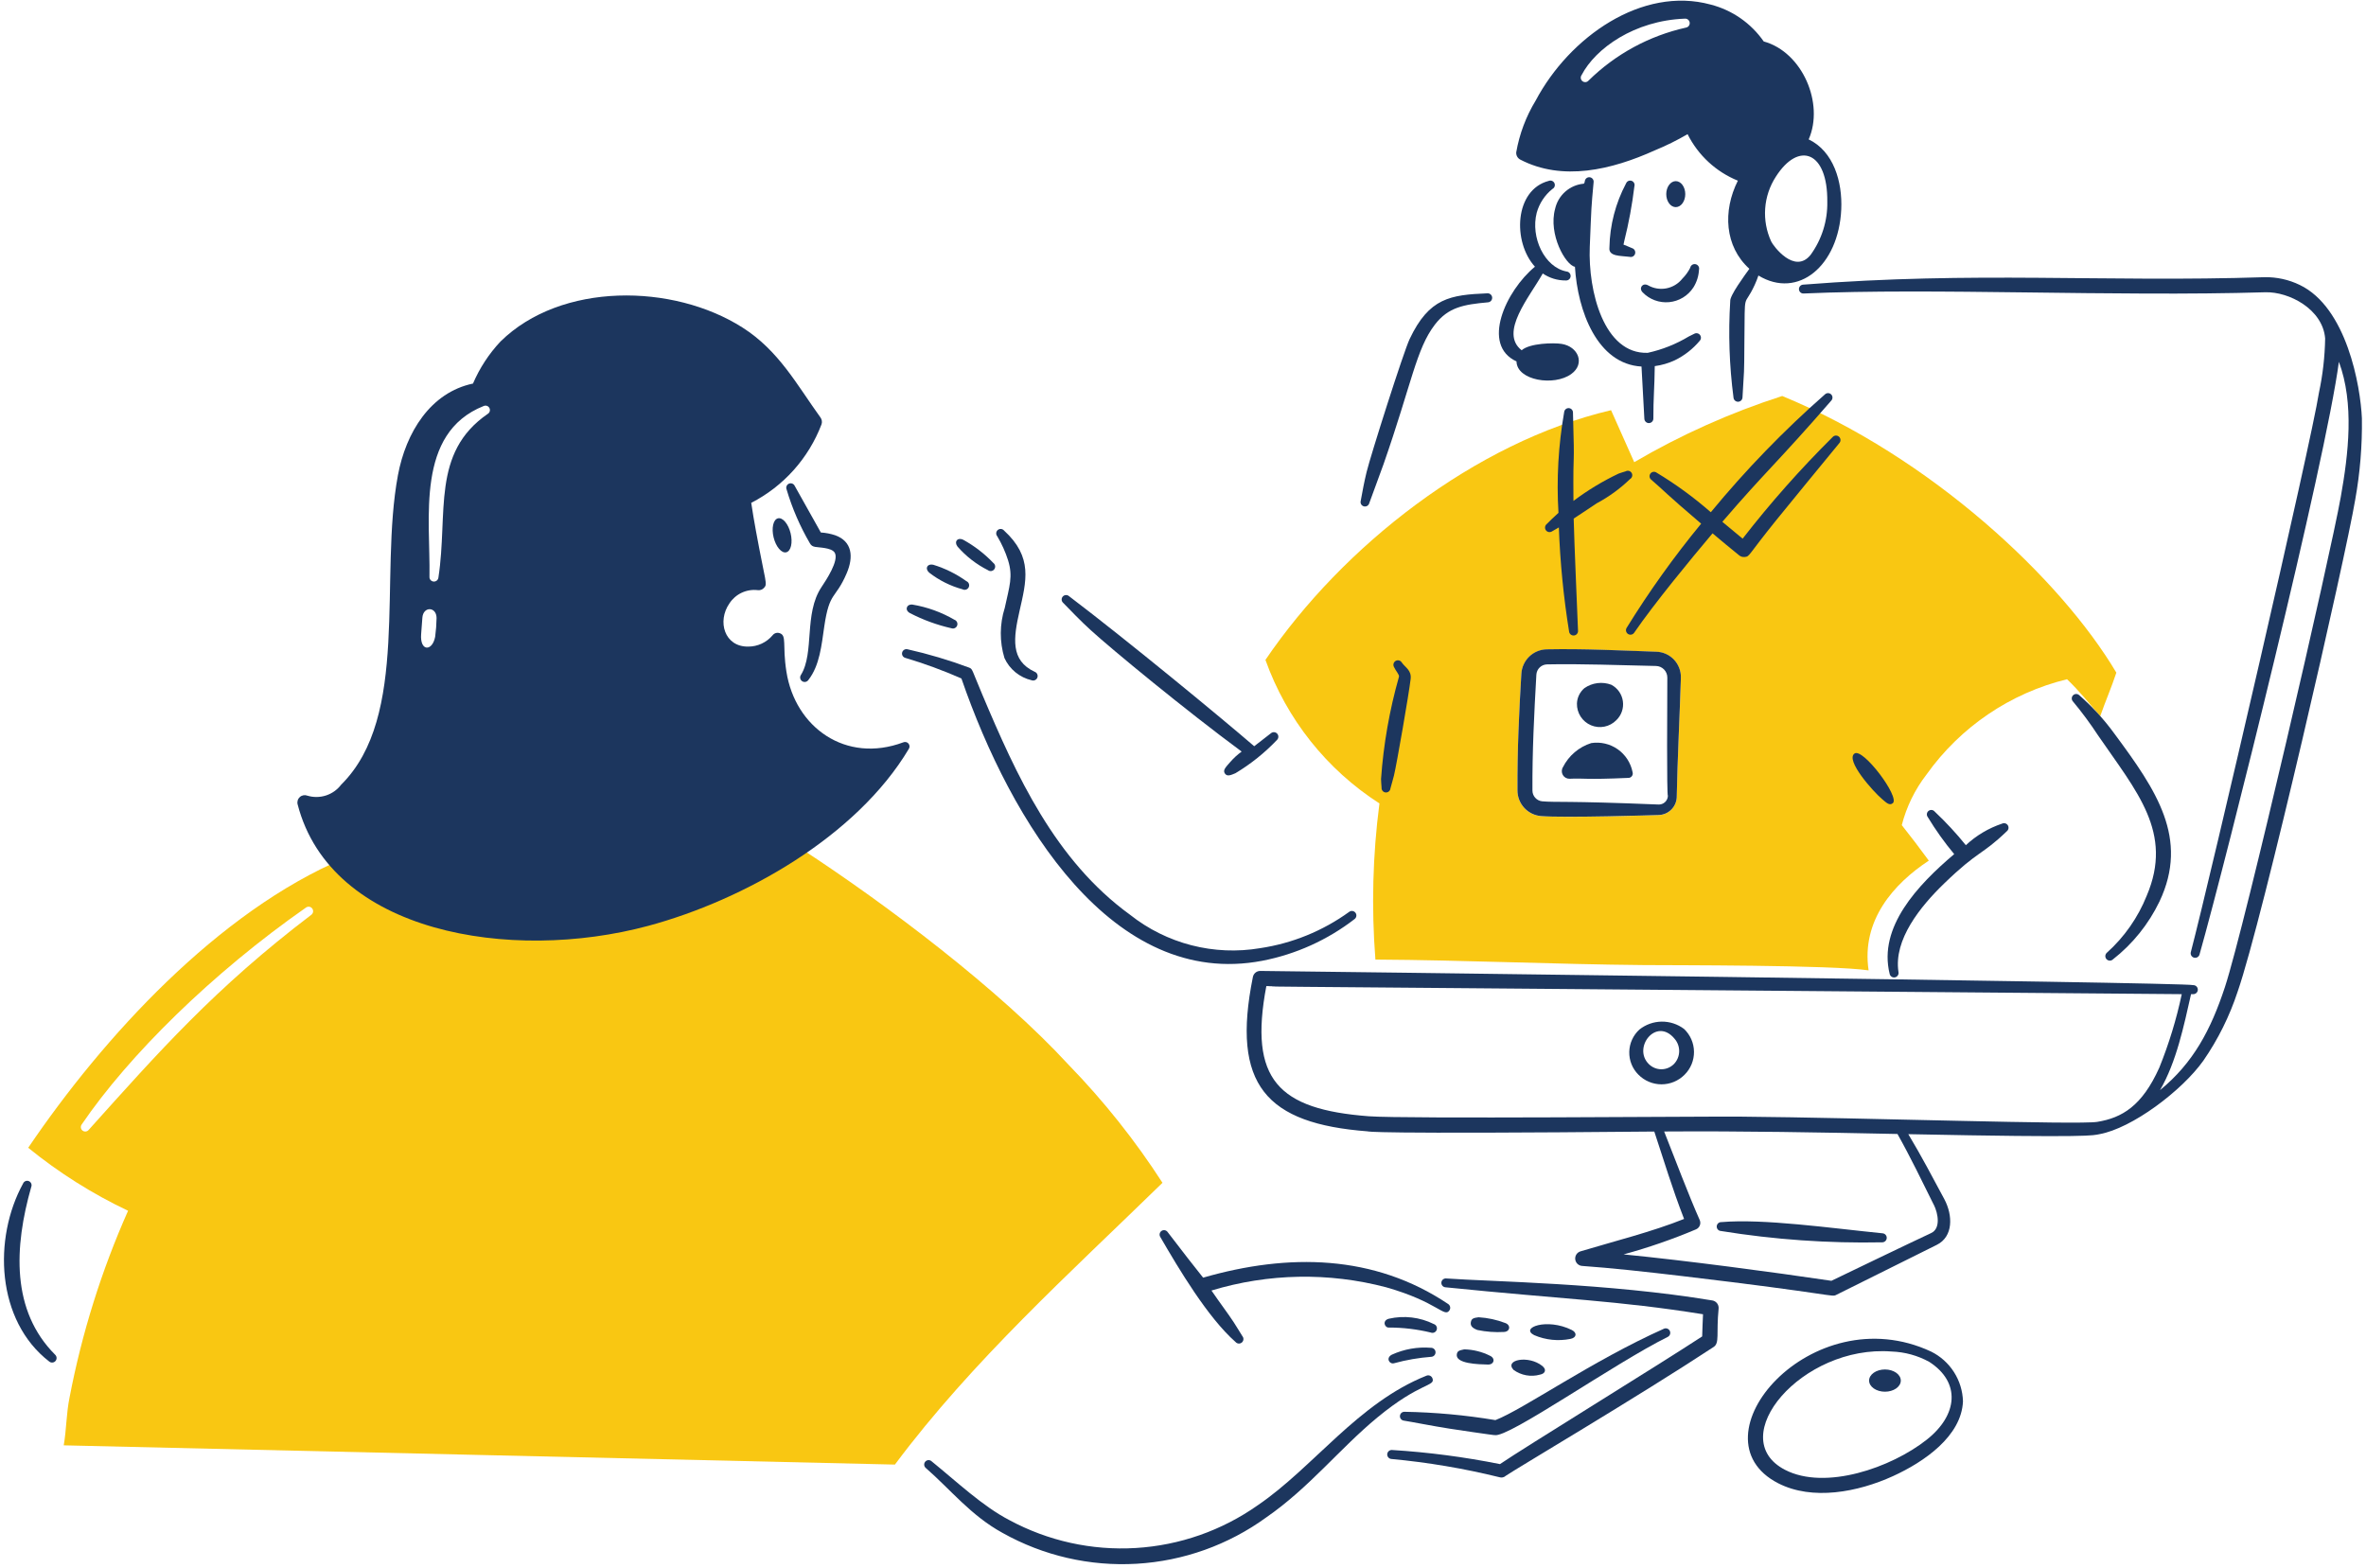 <svg width="448" height="297" viewBox="0 0 448 297" fill="none" xmlns="http://www.w3.org/2000/svg">
<path d="M337.458 74.99C327.69 78.131 318.295 82.334 309.439 87.523C307.976 84.24 306.513 80.958 305.052 77.677C279.289 83.741 254.221 103.443 239.609 124.963C243.607 136.167 251.198 145.726 261.196 152.145C259.918 161.949 259.662 171.86 260.432 181.717C277.385 181.816 294.329 182.609 311.282 182.758C316.663 182.805 346.962 182.72 353.817 183.761C352.407 174.287 358.606 167.321 365.219 162.98C363.557 160.703 361.858 158.466 360.1 156.257C360.993 152.774 362.588 149.511 364.786 146.669C371.209 137.653 380.651 131.25 391.391 128.628C393.654 130.787 395.64 133.251 397.675 135.624C398.636 132.862 399.811 130.163 400.73 127.382C390.124 109.519 365.55 86.553 337.458 74.99ZM318.275 128.34C318.057 135.424 317.617 144.225 317.495 150.713C317.511 151.184 317.432 151.653 317.265 152.092C317.097 152.532 316.843 152.934 316.518 153.274C316.193 153.614 315.804 153.886 315.373 154.073C314.941 154.26 314.477 154.359 314.008 154.363C313.267 154.384 296.321 154.924 291.767 154.559C290.556 154.453 289.429 153.896 288.608 152.997C287.787 152.099 287.332 150.925 287.333 149.707C287.286 142.23 287.624 135.055 288.066 127.613C288.136 126.377 288.67 125.213 289.56 124.354C290.451 123.495 291.632 123.006 292.867 122.983C300.197 122.846 306.429 123.19 313.632 123.437C314.894 123.475 316.091 124.012 316.961 124.931C317.831 125.849 318.303 127.075 318.275 128.34Z" fill="#F9C712"/>
<path d="M311.028 55.359C311.673 56.027 312.46 56.541 313.331 56.863C314.201 57.185 315.133 57.306 316.057 57.217C316.98 57.129 317.872 56.832 318.666 56.351C319.46 55.869 320.135 55.215 320.642 54.435C321.278 53.424 321.643 52.266 321.704 51.072C321.732 50.962 321.737 50.846 321.72 50.733C321.703 50.62 321.663 50.512 321.603 50.414C321.543 50.317 321.464 50.233 321.371 50.167C321.277 50.101 321.172 50.054 321.06 50.03C320.949 50.005 320.834 50.004 320.721 50.025C320.609 50.046 320.502 50.09 320.407 50.153C320.312 50.217 320.231 50.299 320.168 50.395C320.106 50.49 320.063 50.597 320.042 50.71C319.659 51.471 319.156 52.165 318.553 52.766C317.798 53.721 316.727 54.373 315.533 54.604C314.34 54.836 313.103 54.63 312.048 54.026C311.04 53.482 310.245 54.548 311.028 55.359Z" fill="#1C365E"/>
<path d="M307.409 46.325C307.95 46.549 308.495 46.746 309.016 46.987C309.235 47.049 309.419 47.196 309.529 47.395C309.639 47.593 309.666 47.828 309.604 48.046C309.542 48.265 309.395 48.45 309.197 48.56C308.999 48.671 308.765 48.698 308.546 48.635C306.89 48.414 304.535 48.609 304.742 46.888C304.821 42.644 305.9 38.48 307.891 34.733C307.969 34.531 308.123 34.367 308.32 34.275C308.517 34.184 308.741 34.173 308.946 34.245C309.151 34.316 309.32 34.465 309.418 34.658C309.515 34.852 309.534 35.077 309.47 35.285C309.048 38.78 308.407 42.246 307.55 45.661C307.505 45.877 307.456 46.101 307.409 46.325Z" fill="#1C365E"/>
<path d="M315.504 36.764C315.504 37.416 315.694 38.042 316.032 38.504C316.369 38.965 316.827 39.224 317.304 39.224C317.782 39.224 318.24 38.965 318.577 38.504C318.915 38.042 319.105 37.416 319.105 36.764C319.105 36.111 318.915 35.485 318.577 35.023C318.24 34.562 317.782 34.303 317.304 34.303C316.827 34.303 316.369 34.562 316.032 35.023C315.694 35.485 315.504 36.111 315.504 36.764Z" fill="#1C365E"/>
<path d="M305.108 129.676C304.269 129.359 303.366 129.252 302.476 129.363C301.586 129.475 300.737 129.802 300.002 130.316C299.575 130.678 299.23 131.126 298.987 131.63C298.744 132.134 298.609 132.684 298.592 133.244C298.575 134.117 298.82 134.975 299.296 135.707C299.771 136.439 300.455 137.011 301.259 137.348C302.062 137.686 302.949 137.775 303.803 137.602C304.657 137.43 305.44 137.004 306.05 136.38C306.526 135.922 306.887 135.358 307.102 134.733C307.318 134.108 307.382 133.441 307.29 132.787C307.198 132.132 306.952 131.509 306.573 130.968C306.194 130.427 305.692 129.984 305.108 129.676Z" fill="#1C365E"/>
<path d="M309.122 146.206C308.775 144.457 307.768 142.911 306.311 141.888C304.854 140.866 303.059 140.447 301.301 140.718C300.148 141.082 299.079 141.674 298.157 142.459C297.236 143.244 296.481 144.205 295.936 145.287C295.8 145.509 295.728 145.764 295.725 146.024C295.723 146.284 295.791 146.54 295.923 146.765C296.054 146.989 296.244 147.174 296.472 147.298C296.7 147.423 296.957 147.483 297.217 147.473C299.908 147.338 300.037 147.682 308.262 147.312C308.4 147.323 308.538 147.299 308.665 147.242C308.792 147.186 308.902 147.099 308.987 146.99C309.072 146.88 309.129 146.751 309.153 146.615C309.176 146.478 309.166 146.337 309.122 146.206Z" fill="#1C365E"/>
<path d="M259.267 95.29C259.821 93.698 261.215 90.072 261.967 87.914C267.323 72.576 268.157 66.076 271.696 61.47C274.217 58.189 277.124 57.664 281.773 57.25C281.993 57.228 282.197 57.121 282.34 56.951C282.483 56.782 282.555 56.563 282.54 56.341C282.525 56.12 282.425 55.913 282.26 55.764C282.095 55.615 281.879 55.537 281.658 55.545C274.608 55.842 270.613 56.404 266.918 64.192C265.732 66.703 259.488 86.379 258.764 89.391C258.324 91.207 257.977 93.027 257.648 94.864C257.591 95.079 257.622 95.308 257.734 95.5C257.846 95.692 258.03 95.832 258.244 95.888C258.459 95.945 258.688 95.914 258.879 95.802C259.071 95.689 259.21 95.505 259.267 95.29Z" fill="#1C365E"/>
<path d="M356.408 151.356C357.158 151.98 357.748 152.628 358.401 152.098C359.79 150.951 352.745 141.583 351.158 142.692C349.347 143.935 354.7 149.929 356.408 151.356Z" fill="#1C365E"/>
<path d="M379.086 155.974C376.536 156.827 374.198 158.219 372.231 160.055C370.414 157.804 368.446 155.679 366.34 153.697C366.201 153.523 365.999 153.412 365.778 153.388C365.557 153.363 365.336 153.428 365.163 153.567C364.989 153.706 364.878 153.909 364.854 154.13C364.83 154.352 364.894 154.573 365.033 154.747C366.519 157.202 368.188 159.541 370.025 161.744C363.095 167.617 355.61 175.561 357.805 184.427C357.852 184.649 357.985 184.843 358.175 184.966C358.365 185.089 358.596 185.132 358.818 185.084C359.039 185.037 359.232 184.903 359.355 184.713C359.478 184.522 359.521 184.291 359.473 184.069C358.533 177.932 363.633 171.649 368.098 167.332C374.701 160.938 375.148 162.071 379.998 157.406C380.161 157.274 380.269 157.086 380.302 156.879C380.336 156.672 380.292 156.459 380.179 156.283C380.067 156.106 379.893 155.976 379.691 155.92C379.49 155.863 379.275 155.882 379.086 155.974Z" fill="#1C365E"/>
<path d="M392.512 132.836C394.207 134.872 395.784 137.004 397.235 139.221C404.581 149.926 411.584 157.651 406.478 169.626C404.822 173.763 402.236 177.46 398.92 180.431C398.837 180.506 398.77 180.597 398.723 180.699C398.675 180.8 398.648 180.91 398.643 181.022C398.638 181.134 398.654 181.246 398.692 181.351C398.73 181.457 398.788 181.554 398.864 181.637C398.939 181.72 399.03 181.787 399.131 181.834C399.232 181.882 399.342 181.909 399.454 181.915C399.565 181.92 399.677 181.903 399.782 181.865C399.888 181.827 399.984 181.769 400.067 181.693C403.811 178.764 406.832 175.009 408.896 170.721C414.557 158.755 408.287 149.642 400.403 138.992C398.449 136.298 396.198 133.834 393.694 131.645C393.534 131.497 393.324 131.418 393.107 131.423C392.89 131.427 392.684 131.516 392.531 131.67C392.378 131.825 392.29 132.032 392.287 132.249C392.283 132.467 392.364 132.677 392.512 132.836Z" fill="#1C365E"/>
<path d="M263.276 149.307C263.492 148.476 263.746 147.689 263.948 146.853C264.472 144.691 266.789 131.31 267.104 128.581C267.296 126.932 266.114 126.435 265.431 125.467C265.375 125.37 265.3 125.285 265.212 125.217C265.123 125.148 265.022 125.098 264.914 125.069C264.806 125.04 264.693 125.033 264.582 125.047C264.471 125.062 264.364 125.098 264.267 125.154C264.17 125.21 264.085 125.285 264.017 125.374C263.949 125.462 263.899 125.564 263.87 125.672C263.841 125.78 263.834 125.893 263.848 126.004C263.863 126.116 263.899 126.223 263.955 126.32C264.279 127.04 265.003 127.787 264.895 128.15C263.099 134.472 261.961 140.964 261.499 147.522C261.515 148.073 261.558 148.598 261.6 149.147C261.579 149.37 261.647 149.592 261.789 149.764C261.931 149.937 262.136 150.045 262.358 150.067C262.58 150.088 262.802 150.02 262.974 149.877C263.146 149.735 263.254 149.53 263.276 149.307Z" fill="#1C365E"/>
<path d="M347.015 82.759C340.924 88.8 335.23 95.23 329.966 102.007C328.676 100.956 327.4 99.887 326.124 98.818C334.422 89.162 336.563 87.596 346.783 75.824C346.917 75.662 346.986 75.455 346.975 75.245C346.965 75.035 346.877 74.836 346.727 74.688C346.578 74.54 346.378 74.454 346.169 74.446C345.959 74.438 345.754 74.51 345.594 74.646C337.789 81.504 330.547 88.981 323.938 97.002C320.745 94.204 317.31 91.696 313.674 89.506C313.494 89.375 313.27 89.32 313.051 89.354C312.832 89.388 312.634 89.508 312.503 89.688C312.372 89.867 312.317 90.092 312.351 90.312C312.385 90.531 312.505 90.729 312.684 90.86C315.14 92.966 315.253 93.329 322.112 99.169C316.961 105.429 312.239 112.032 307.98 118.932C307.878 119.119 307.85 119.338 307.901 119.544C307.952 119.751 308.078 119.931 308.255 120.049C308.432 120.167 308.646 120.215 308.856 120.182C309.066 120.15 309.256 120.04 309.39 119.874C313.281 114.206 320.247 105.765 324.27 100.999C325.941 102.412 327.623 103.803 329.315 105.172C329.465 105.292 329.637 105.382 329.821 105.434C330.006 105.486 330.199 105.5 330.389 105.476C331.355 105.351 330.819 105.341 336.299 98.543C336.49 98.307 347.528 84.77 348.273 83.915C348.426 83.748 348.506 83.527 348.496 83.301C348.487 83.074 348.388 82.861 348.221 82.707C348.054 82.554 347.834 82.473 347.607 82.483C347.381 82.493 347.168 82.592 347.015 82.759Z" fill="#1C365E"/>
<path d="M307.811 89.259C307.362 89.398 306.941 89.518 306.49 89.681C303.471 91.115 300.603 92.851 297.931 94.862C297.837 83.188 298.199 90.495 297.842 78.16C297.852 77.942 297.776 77.728 297.631 77.565C297.485 77.402 297.282 77.302 297.065 77.287C296.847 77.271 296.632 77.341 296.466 77.483C296.299 77.624 296.194 77.825 296.173 78.042C295.071 84.337 294.709 90.739 295.095 97.118C294.047 98.06 293.551 98.566 292.855 99.258C292.687 99.4 292.581 99.602 292.557 99.82C292.534 100.039 292.595 100.258 292.729 100.433C292.863 100.607 293.059 100.723 293.276 100.757C293.492 100.79 293.714 100.739 293.894 100.613C294.317 100.363 294.742 100.12 295.168 99.88C295.407 106.482 296.053 113.063 297.104 119.585C297.128 119.809 297.241 120.015 297.417 120.157C297.592 120.299 297.817 120.365 298.042 120.34C298.266 120.316 298.472 120.203 298.613 120.027C298.755 119.851 298.82 119.626 298.796 119.401C298.796 119.165 298.044 101.88 297.976 98.206C299.499 97.226 300.831 96.305 302.319 95.323C304.631 94.092 306.76 92.543 308.645 90.722C308.838 90.611 308.98 90.427 309.039 90.212C309.097 89.996 309.068 89.766 308.957 89.572C308.847 89.378 308.664 89.236 308.449 89.178C308.234 89.119 308.004 89.148 307.811 89.259Z" fill="#1C365E"/>
<path d="M188.823 101.545C189.683 102.98 190.373 104.511 190.879 106.107C191.831 109.18 191.152 110.951 190.252 115.112C189.269 118.204 189.249 121.522 190.195 124.624C190.676 125.669 191.388 126.59 192.278 127.317C193.168 128.044 194.212 128.558 195.33 128.819C195.542 128.897 195.776 128.888 195.981 128.793C196.186 128.698 196.346 128.526 196.424 128.313C196.502 128.101 196.493 127.866 196.398 127.661C196.304 127.455 196.132 127.295 195.92 127.217C191.272 125.072 191.901 120.786 193.041 115.734C194.327 110.026 195.626 105.527 190.118 100.471C190.047 100.386 189.961 100.316 189.863 100.264C189.766 100.212 189.659 100.18 189.549 100.17C189.439 100.159 189.328 100.171 189.223 100.203C189.118 100.236 189.019 100.289 188.934 100.359C188.849 100.43 188.779 100.517 188.727 100.614C188.676 100.712 188.644 100.819 188.634 100.929C188.623 101.039 188.635 101.15 188.667 101.256C188.7 101.362 188.752 101.46 188.823 101.545Z" fill="#1C365E"/>
<path d="M182.045 128.486C178.577 126.959 175.016 125.652 171.383 124.572C171.177 124.508 171.003 124.365 170.899 124.175C170.794 123.985 170.767 123.762 170.824 123.552C170.88 123.342 171.015 123.163 171.2 123.05C171.385 122.938 171.607 122.902 171.818 122.95C175.788 123.843 179.692 125.005 183.505 126.428C184.186 126.697 183.975 126.751 186.031 131.609C192.418 146.742 199.736 162.902 213.97 173.227C217.404 175.949 221.37 177.919 225.612 179.009C229.853 180.1 234.276 180.286 238.593 179.557C244.679 178.651 250.459 176.297 255.45 172.692C255.627 172.552 255.853 172.488 256.077 172.515C256.302 172.541 256.506 172.656 256.646 172.834C256.786 173.011 256.85 173.237 256.823 173.462C256.797 173.687 256.682 173.892 256.505 174.032C251.37 178.004 245.377 180.714 239.007 181.943C210.711 187.357 191.448 155.746 182.045 128.486Z" fill="#1C365E"/>
<path d="M240.704 138.815L237.482 141.314C231.372 136.048 213.688 121.452 202.392 112.875C202.224 112.738 202.009 112.671 201.793 112.689C201.577 112.707 201.376 112.808 201.233 112.971C201.089 113.133 201.014 113.346 201.024 113.563C201.033 113.78 201.126 113.985 201.283 114.135C202.434 115.312 204.678 117.667 206.547 119.351C210.542 122.992 224.486 134.487 235.106 142.324C234.331 142.886 233.622 143.533 232.991 144.253C232.051 145.327 231.501 145.85 231.936 146.488C232.371 147.126 233.111 146.759 233.922 146.429C236.824 144.691 239.477 142.565 241.808 140.111C241.959 139.958 242.047 139.755 242.054 139.541C242.062 139.326 241.989 139.117 241.85 138.954C241.711 138.791 241.516 138.686 241.304 138.661C241.092 138.635 240.878 138.69 240.704 138.815Z" fill="#1C365E"/>
<path d="M172.286 116.097C174.775 117.387 177.417 118.353 180.15 118.972C180.255 119.01 180.367 119.026 180.478 119.02C180.59 119.015 180.7 118.987 180.801 118.939C180.902 118.891 180.992 118.823 181.067 118.74C181.142 118.657 181.2 118.56 181.238 118.454C181.275 118.348 181.291 118.236 181.286 118.124C181.28 118.012 181.252 117.903 181.204 117.801C181.156 117.7 181.089 117.609 181.006 117.534C180.923 117.459 180.826 117.401 180.721 117.364C178.26 115.932 175.561 114.958 172.754 114.488C171.61 114.399 171.271 115.553 172.286 116.097Z" fill="#1C365E"/>
<path d="M175.943 108.443C177.818 109.901 179.964 110.973 182.255 111.596C182.357 111.651 182.469 111.684 182.584 111.693C182.699 111.703 182.815 111.689 182.924 111.653C183.034 111.616 183.135 111.558 183.222 111.481C183.308 111.404 183.378 111.311 183.427 111.206C183.476 111.101 183.504 110.987 183.508 110.872C183.512 110.756 183.493 110.641 183.451 110.533C183.409 110.425 183.346 110.326 183.265 110.244C183.184 110.161 183.088 110.095 182.981 110.051C181.069 108.683 178.948 107.634 176.702 106.945C175.569 106.698 175.066 107.668 175.943 108.443Z" fill="#1C365E"/>
<path d="M181.305 103.505C182.921 105.357 184.881 106.877 187.077 107.979C187.167 108.046 187.269 108.094 187.378 108.121C187.486 108.147 187.599 108.153 187.709 108.136C187.82 108.119 187.926 108.081 188.022 108.023C188.117 107.965 188.201 107.889 188.267 107.799C188.334 107.709 188.382 107.606 188.408 107.498C188.435 107.389 188.441 107.276 188.424 107.165C188.407 107.054 188.369 106.948 188.311 106.852C188.253 106.756 188.177 106.673 188.087 106.606C186.412 104.85 184.476 103.363 182.349 102.197C181.289 101.71 180.605 102.577 181.305 103.505Z" fill="#1C365E"/>
<path d="M320.78 63.22C320.444 63.399 320.113 63.542 319.777 63.714C317.369 65.168 314.74 66.216 311.994 66.816C303.693 67.091 300.681 55.135 301.024 46.732C301.348 38.786 301.287 39.568 301.75 34.486C301.772 34.275 301.713 34.063 301.585 33.893C301.457 33.724 301.269 33.609 301.06 33.573C300.851 33.537 300.636 33.582 300.459 33.698C300.282 33.815 300.155 33.995 300.105 34.201C300.02 34.538 300.053 34.672 299.87 34.788C298.586 34.904 297.372 35.424 296.401 36.274C295.43 37.124 294.753 38.26 294.465 39.519C293.118 44.389 296.474 50.232 298.213 50.519C298.721 58.877 302.427 68.947 310.819 69.411L311.357 79.286C311.362 79.512 311.457 79.728 311.621 79.884C311.784 80.041 312.003 80.126 312.23 80.121C312.456 80.115 312.671 80.02 312.827 79.856C312.983 79.692 313.068 79.472 313.063 79.246C313.049 75.433 313.286 73.377 313.328 69.333C314.647 69.158 315.932 68.783 317.138 68.219C318.944 67.337 320.546 66.084 321.838 64.541C321.979 64.391 322.062 64.195 322.07 63.988C322.079 63.782 322.012 63.58 321.883 63.419C321.754 63.258 321.572 63.149 321.369 63.112C321.166 63.075 320.957 63.114 320.78 63.22Z" fill="#1C365E"/>
<path d="M295.675 65.12C294.192 64.885 289.638 64.972 288.125 66.331C283.833 62.977 289.61 56.251 292.12 51.788C293.404 52.664 294.925 53.126 296.479 53.112C296.704 53.13 296.927 53.058 297.099 52.911C297.27 52.765 297.377 52.556 297.395 52.33C297.413 52.105 297.341 51.881 297.195 51.709C297.049 51.537 296.84 51.43 296.615 51.412C292.432 50.613 289.779 44.945 290.975 40.289C291.47 38.515 292.507 36.941 293.941 35.789C294.135 35.692 294.285 35.524 294.358 35.319C294.432 35.115 294.423 34.889 294.334 34.691C294.245 34.493 294.083 34.336 293.882 34.255C293.681 34.174 293.456 34.174 293.255 34.255C286.757 35.946 286.36 45.795 290.641 50.505C285.093 55.088 280.402 65.365 287.147 68.439C287.215 72.07 294.289 73.189 297.522 70.824C300.194 68.891 298.852 65.615 295.675 65.12Z" fill="#1C365E"/>
<path d="M310.424 194.961C309.834 195.499 309.359 196.152 309.028 196.88C308.697 197.607 308.518 198.395 308.5 199.194C308.482 199.994 308.626 200.788 308.923 201.53C309.221 202.272 309.666 202.946 310.231 203.51C310.802 204.089 311.482 204.548 312.232 204.862C312.981 205.177 313.785 205.339 314.597 205.34C315.409 205.342 316.214 205.182 316.964 204.87C317.714 204.558 318.396 204.101 318.969 203.524C319.543 202.955 319.997 202.276 320.305 201.528C320.612 200.779 320.765 199.976 320.756 199.167C320.747 198.357 320.576 197.558 320.252 196.817C319.929 196.075 319.459 195.407 318.872 194.851C317.649 193.933 316.157 193.447 314.629 193.467C313.102 193.487 311.623 194.012 310.424 194.961ZM317.049 196.68C317.646 197.347 317.968 198.216 317.95 199.111C317.932 200.006 317.575 200.862 316.952 201.503C316.324 202.13 315.475 202.484 314.588 202.487C313.702 202.49 312.85 202.142 312.217 201.52C309.054 198.435 313.589 192.524 317.06 196.687L317.049 196.68Z" fill="#1C365E"/>
<path d="M325.863 233.117C335.962 234.751 346.186 235.468 356.413 235.26C356.633 235.256 356.843 235.168 356.999 235.013C357.155 234.858 357.245 234.649 357.252 234.429C357.258 234.209 357.179 233.995 357.031 233.832C356.884 233.669 356.679 233.569 356.46 233.553C346.487 232.554 333.926 230.75 325.939 231.433C325.716 231.423 325.498 231.502 325.334 231.653C325.169 231.804 325.071 232.014 325.061 232.238C325.051 232.461 325.13 232.679 325.28 232.844C325.431 233.009 325.641 233.107 325.863 233.117Z" fill="#1C365E"/>
<path d="M155.425 100.839C156.351 100.895 157.265 101.072 158.146 101.364C161.358 102.525 161.671 105.421 160.308 108.589C158.16 113.593 157.067 111.886 156.078 118.617C155.561 122.126 155.227 126.014 153.058 128.781C152.929 128.966 152.731 129.093 152.509 129.132C152.287 129.172 152.058 129.121 151.873 128.992C151.688 128.862 151.561 128.664 151.522 128.441C151.482 128.218 151.533 127.989 151.662 127.803C154.247 123.593 152.189 116.217 155.54 111.194C156.463 109.811 158.863 106.177 158.075 104.701C157.77 104.129 156.853 103.907 156.21 103.794C154.565 103.509 153.838 103.775 153.343 102.866C151.472 99.66 149.994 96.241 148.939 92.681C148.857 92.478 148.856 92.252 148.938 92.049C149.02 91.846 149.178 91.683 149.377 91.595C149.577 91.507 149.803 91.5 150.008 91.576C150.212 91.652 150.379 91.805 150.473 92.003C150.645 92.314 155.227 100.478 155.425 100.839Z" fill="#1C365E"/>
<path d="M146.482 101.767C146.69 102.62 147.059 103.396 147.508 103.926C147.957 104.455 148.449 104.693 148.876 104.589C149.303 104.484 149.629 104.045 149.784 103.368C149.939 102.691 149.908 101.831 149.7 100.978C149.492 100.125 149.123 99.349 148.674 98.819C148.225 98.29 147.733 98.052 147.306 98.156C146.879 98.261 146.553 98.7 146.398 99.377C146.243 100.054 146.274 100.914 146.482 101.767Z" fill="#1C365E"/>
<path d="M447.224 79.217C446.956 73.094 444.346 58.203 435.432 53.948C433.374 52.955 431.114 52.457 428.831 52.492C398.133 53.489 374.189 51.329 341.38 53.906C341.165 53.928 340.967 54.033 340.827 54.199C340.687 54.364 340.617 54.577 340.63 54.794C340.644 55.01 340.74 55.213 340.899 55.36C341.058 55.507 341.267 55.587 341.484 55.582C366.201 54.485 400.081 56.211 428.915 55.347C433.444 55.208 439.829 58.571 440.264 64.096C440.207 67.551 439.813 70.992 439.089 74.371C437.634 83.791 418.58 165.981 414.825 180.33C414.774 180.545 414.808 180.773 414.921 180.963C415.034 181.154 415.217 181.293 415.43 181.352C415.644 181.41 415.872 181.383 416.066 181.276C416.259 181.169 416.404 180.991 416.47 180.779C421.64 162.493 440.388 87.368 442.867 68.511C445.805 76.405 444.679 85.938 443.218 94.134C441.262 105.169 425.054 175.471 421.283 186.935C418.615 195.039 415.281 201.301 408.997 206.44C412.111 201.096 413.518 194.241 414.872 188.266H415.302C415.528 188.266 415.745 188.176 415.905 188.016C416.065 187.855 416.155 187.638 416.155 187.411C416.155 187.184 416.065 186.967 415.905 186.807C415.745 186.646 415.528 186.556 415.302 186.556C414.174 186.003 238.88 183.869 238.645 183.867C238.314 183.861 237.991 183.971 237.734 184.18C237.476 184.388 237.299 184.681 237.235 185.007C233.097 205.495 239.771 212.775 258.954 214.244C259.189 214.261 258.484 214.79 313.239 214.282C315.166 220.077 316.541 224.795 318.879 230.833C312.863 233.249 305.719 235.034 299.313 236.956C298.986 237.042 298.7 237.243 298.508 237.523C298.317 237.802 298.232 238.141 298.269 238.479C298.307 238.816 298.464 239.128 298.712 239.359C298.96 239.589 299.283 239.723 299.621 239.735C304.812 240.097 311.658 240.837 318.517 241.652C347.406 245.081 346.792 245.684 347.683 245.217C347.918 245.09 366.469 235.863 366.718 235.745C369.855 234.2 369.806 230.18 368.152 227.077C365.898 222.887 363.842 218.947 361.336 214.779C396.655 215.497 396.26 214.995 397.527 214.779C403.669 213.677 413.116 206.595 417.201 200.863C419.982 196.837 422.17 192.43 423.698 187.779C428.398 174.31 444.127 105.57 445.958 94.628C446.873 89.544 447.298 84.383 447.224 79.217ZM366.149 228.108C367.04 229.884 367.461 232.684 365.656 233.508C362.645 234.898 347.013 242.424 346.776 242.547C335.571 240.886 319.227 238.706 307.428 237.547C312.098 236.273 316.679 234.689 321.14 232.804C321.465 232.665 321.721 232.403 321.854 232.075C321.986 231.747 321.983 231.38 321.845 231.054C319.767 226.379 317.117 219.364 315.105 214.272C329.795 214.169 344.837 214.444 359.285 214.743C361.658 218.956 364.093 223.982 366.138 228.108H366.149ZM397.139 212.447C393.456 213.043 353.57 211.668 329.409 211.456C322.693 211.397 265.861 211.901 259.166 211.387C242.025 210.078 236.429 204.454 239.78 186.735C251.486 186.931 190.766 186.424 413.114 188.266C412.108 193.018 410.686 197.672 408.865 202.175C405.606 209.447 401.796 211.689 397.127 212.447H397.139Z" fill="#1C365E"/>
<path d="M26.955 224.255C30.334 220.016 35.126 209.266 36.59 206.508C36.685 206.321 36.709 206.106 36.656 205.903C36.603 205.7 36.478 205.524 36.304 205.408C36.13 205.292 35.919 205.244 35.712 205.273C35.505 205.302 35.316 205.406 35.18 205.566C30.975 210.947 27.7 216.997 25.494 223.464C25.418 223.655 25.416 223.866 25.486 224.059C25.556 224.252 25.694 224.412 25.874 224.51C26.054 224.607 26.264 224.635 26.463 224.588C26.662 224.541 26.837 224.423 26.955 224.255Z" fill="#1C365E"/>
<path d="M175.254 277.954C179.987 282.071 183.82 286.995 189.824 290.283C197.56 294.621 206.374 296.65 215.224 296.131C224.074 295.611 232.591 292.565 239.769 287.351C247.94 281.699 253.655 274.327 260.815 268.416C268.984 261.667 271.874 262.592 271.221 260.982C271.135 260.772 270.97 260.605 270.762 260.517C270.554 260.429 270.319 260.427 270.11 260.511C257.109 265.692 248.703 277.862 238.185 285.033C231.374 289.84 223.363 292.65 215.048 293.149C206.733 293.648 198.444 291.817 191.11 287.859C186.031 285.219 181.207 280.625 176.323 276.664C176.151 276.539 175.938 276.485 175.727 276.512C175.516 276.539 175.324 276.645 175.188 276.809C175.052 276.973 174.984 277.182 174.996 277.395C175.008 277.607 175.1 277.807 175.254 277.954Z" fill="#1C365E"/>
<path d="M263.041 251.399C265.69 251.402 268.329 251.719 270.904 252.341C271.01 252.385 271.124 252.407 271.238 252.406C271.353 252.405 271.466 252.381 271.571 252.335C271.676 252.289 271.771 252.222 271.849 252.139C271.928 252.055 271.989 251.957 272.029 251.849C272.069 251.742 272.087 251.627 272.082 251.512C272.077 251.398 272.049 251.285 271.999 251.182C271.949 251.078 271.88 250.985 271.794 250.91C271.708 250.834 271.607 250.776 271.499 250.74C268.855 249.427 265.839 249.071 262.963 249.732C261.657 250.085 262.171 251.505 263.041 251.399Z" fill="#1C365E"/>
<path d="M263.936 258.167C266.264 257.528 268.647 257.117 271.054 256.938C271.273 256.915 271.474 256.809 271.617 256.641C271.759 256.472 271.831 256.256 271.817 256.036C271.804 255.816 271.706 255.609 271.545 255.46C271.383 255.31 271.171 255.229 270.951 255.233C268.416 255.03 265.872 255.477 263.558 256.531C262.35 257.148 263.064 258.377 263.936 258.167Z" fill="#1C365E"/>
<path d="M274.215 246.946C260.207 237.545 243.994 237.29 227.81 241.951C226.665 240.538 223.455 236.424 221.086 233.308C220.96 233.13 220.77 233.009 220.556 232.969C220.342 232.93 220.121 232.976 219.94 233.097C219.759 233.218 219.632 233.404 219.587 233.618C219.541 233.831 219.58 234.053 219.695 234.238C223.22 240.319 228.693 249.501 233.945 254.131C234.092 254.303 234.3 254.411 234.525 254.429C234.75 254.447 234.973 254.375 235.145 254.229C235.317 254.082 235.424 253.873 235.442 253.648C235.461 253.422 235.389 253.199 235.243 253.026C234.69 252.165 234.185 251.274 233.598 250.384C232.585 248.83 231.001 246.746 229.389 244.388C240.154 241.121 251.613 240.911 262.491 243.781C272.293 246.578 273.489 249.621 274.462 248.126C274.583 247.936 274.625 247.706 274.578 247.485C274.532 247.265 274.402 247.071 274.215 246.946Z" fill="#1C365E"/>
<path d="M4.367 224.128C-1.327 234.504 -0.744 250.08 9.335 257.847C9.507 257.982 9.724 258.046 9.941 258.026C10.159 258.006 10.36 257.902 10.504 257.737C10.648 257.572 10.723 257.358 10.714 257.14C10.705 256.921 10.613 256.714 10.456 256.561C2.092 248.206 2.663 236.193 5.916 224.769C6 224.563 6 224.332 5.915 224.126C5.829 223.921 5.666 223.757 5.461 223.672C5.255 223.587 5.025 223.588 4.82 223.673C4.614 223.759 4.452 223.922 4.367 224.128Z" fill="#1C365E"/>
<path d="M371.688 265.378C371.406 271.951 364.385 276.826 358.413 279.546C351.767 282.572 343.169 284.209 336.694 280.884C319.96 272.288 342.983 245.351 365.663 255.956C367.426 256.83 368.919 258.169 369.981 259.829C371.042 261.489 371.633 263.407 371.688 265.378ZM358.166 255.939C341.167 254.625 326.329 272.319 337.996 278.345C345.639 282.294 358.122 277.938 364.833 272.629C370.739 267.959 371.296 261.763 365.303 257.899C363.11 256.695 360.666 256.023 358.166 255.939Z" fill="#1C365E"/>
<path d="M353.913 261.443C353.913 262.002 354.229 262.537 354.792 262.932C355.355 263.327 356.118 263.549 356.914 263.549C357.71 263.549 358.473 263.327 359.036 262.932C359.599 262.537 359.915 262.002 359.915 261.443C359.915 260.885 359.599 260.349 359.036 259.955C358.473 259.56 357.71 259.338 356.914 259.338C356.118 259.338 355.355 259.56 354.792 259.955C354.229 260.349 353.913 260.885 353.913 261.443Z" fill="#1C365E"/>
<path d="M322.465 248.882C306.076 246.258 296.326 246.077 273.686 243.774C273.465 243.755 273.26 243.648 273.117 243.478C272.974 243.308 272.905 243.088 272.924 242.866C272.943 242.644 273.049 242.439 273.219 242.296C273.388 242.152 273.608 242.083 273.829 242.102C282.555 242.721 304.304 242.964 324.228 246.268C324.587 246.327 324.91 246.521 325.131 246.811C325.352 247.101 325.454 247.464 325.417 247.827C324.947 252.57 325.64 254.317 324.477 255.075C310.196 264.472 287.375 277.945 285.14 279.459C284.978 279.616 284.775 279.725 284.555 279.774C284.335 279.823 284.106 279.81 283.892 279.737C277.165 278.08 270.324 276.926 263.426 276.285C263.315 276.272 263.207 276.237 263.11 276.183C263.012 276.129 262.926 276.056 262.856 275.968C262.786 275.88 262.735 275.78 262.704 275.672C262.673 275.564 262.664 275.452 262.676 275.34C262.689 275.229 262.723 275.121 262.778 275.023C262.832 274.925 262.905 274.839 262.992 274.769C263.08 274.699 263.18 274.648 263.288 274.617C263.395 274.586 263.508 274.576 263.619 274.589C270.47 275.017 277.285 275.909 284.017 277.26C288.446 274.229 314.029 258.511 322.305 253.081C322.359 251.861 322.392 250 322.465 248.882Z" fill="#1C365E"/>
<path d="M283.156 268.928C288.439 266.89 301.487 257.682 315.084 251.613C315.286 251.53 315.514 251.528 315.718 251.608C315.922 251.688 316.088 251.843 316.181 252.042C316.273 252.241 316.286 252.469 316.216 252.677C316.146 252.885 315.999 253.058 315.805 253.161C305.672 258.177 285.579 272.368 283.008 271.765C283.243 271.862 274.675 270.588 274.438 270.541C271.383 270.07 267.198 269.236 265.809 269.026C265.595 268.999 265.4 268.891 265.263 268.723C265.127 268.555 265.061 268.342 265.078 268.126C265.095 267.911 265.194 267.71 265.354 267.566C265.515 267.422 265.725 267.345 265.94 267.352C271.71 267.451 277.464 267.978 283.156 268.928Z" fill="#1C365E"/>
<path d="M279.738 251.861C281.392 252.207 283.084 252.332 284.771 252.235C285.946 252.183 286.113 250.937 285.037 250.546C283.414 249.923 281.705 249.554 279.97 249.451C279.03 249.569 278.626 249.687 278.506 250.363C278.386 251.039 278.727 251.474 279.738 251.861Z" fill="#1C365E"/>
<path d="M290.505 252.843C292.666 253.764 295.055 254.011 297.358 253.549C298.549 253.325 298.655 252.372 297.616 251.861C292.905 249.522 287.732 251.437 290.505 252.843Z" fill="#1C365E"/>
<path d="M281.747 258.408C282.922 258.436 283.197 257.23 282.137 256.745C280.621 255.983 278.954 255.568 277.258 255.53C276.422 255.716 275.959 255.765 275.848 256.444C275.531 258.259 279.907 258.365 281.747 258.408Z" fill="#1C365E"/>
<path d="M286.59 259.418C287.304 259.936 288.126 260.285 288.994 260.441C289.862 260.596 290.753 260.553 291.602 260.315C292.578 260.136 292.914 259.373 292.028 258.667C289.415 256.578 284.783 257.494 286.59 259.418Z" fill="#1C365E"/>
<path d="M138.641 241.134C141.269 246.555 144.673 251.562 148.746 255.996C152.528 260.654 156.758 264.928 161.375 268.756C161.54 268.897 161.753 268.97 161.97 268.959C162.187 268.948 162.392 268.854 162.542 268.697C162.692 268.54 162.777 268.331 162.778 268.113C162.78 267.896 162.698 267.686 162.55 267.526C148.643 252.181 147.54 249.591 140.044 240.234C139.916 240.07 139.731 239.96 139.526 239.925C139.321 239.89 139.11 239.933 138.935 240.045C138.759 240.157 138.632 240.331 138.578 240.533C138.524 240.734 138.546 240.948 138.641 241.134Z" fill="#1C365E"/>
<path d="M202.362 201.666C189.234 187.397 167.943 171.322 151.672 160.708L65.253 162.511C41.271 172.614 19.534 196.409 5.342 217.355C11.145 222.076 17.493 226.081 24.25 229.283C19.216 240.61 15.497 252.48 13.168 264.658C12.554 267.653 12.587 270.719 12.068 273.706L169.45 277.349C184.109 257.699 202.639 241.039 220.116 223.989C214.949 215.978 209.002 208.5 202.362 201.666ZM58.976 173.215C40.677 187.11 29.942 199.334 16.803 213.957C16.666 214.132 16.465 214.245 16.245 214.272C16.024 214.299 15.802 214.237 15.627 214.099C15.452 213.962 15.339 213.76 15.312 213.539C15.286 213.318 15.348 213.096 15.485 212.92C24.368 199.876 40.188 184.262 57.975 171.84C58.158 171.721 58.379 171.678 58.592 171.717C58.806 171.757 58.996 171.877 59.125 172.053C59.253 172.229 59.309 172.447 59.281 172.664C59.254 172.88 59.145 173.077 58.976 173.215Z" fill="#F9C712"/>
<path d="M171.043 140.575C160.134 144.658 150.553 137.725 148.906 127.189C148.097 122.026 149.052 120.333 147.585 119.888C147.352 119.817 147.102 119.819 146.869 119.894C146.637 119.97 146.433 120.115 146.286 120.31C145.72 120.98 145.015 121.518 144.22 121.887C143.426 122.256 142.56 122.446 141.684 122.446C137.189 122.523 135.744 117.672 138.119 114.262C138.691 113.387 139.495 112.689 140.44 112.246C141.386 111.804 142.436 111.634 143.473 111.756C143.687 111.786 143.906 111.764 144.11 111.693C144.314 111.621 144.499 111.502 144.648 111.344C145.395 110.551 144.956 110.468 143.144 100.575C142.817 98.79 142.509 97.007 142.244 95.224C148.357 92.09 153.097 86.799 155.549 80.371C155.626 80.156 155.649 79.925 155.616 79.698C155.584 79.472 155.497 79.257 155.364 79.071C150.859 72.826 147.47 66.408 140.603 62.033C127.443 53.651 106.242 53.397 94.778 64.661C92.587 66.992 90.821 69.691 89.561 72.635C81.513 74.321 76.86 81.888 75.349 89.989C71.741 109.333 77.666 135.664 64.597 148.598C63.87 149.555 62.869 150.266 61.728 150.638C60.587 151.009 59.359 151.023 58.21 150.678C57.971 150.583 57.711 150.556 57.458 150.601C57.205 150.646 56.969 150.76 56.777 150.931C56.585 151.101 56.444 151.322 56.37 151.569C56.295 151.815 56.29 152.077 56.356 152.326C62.647 176.677 96.689 182.334 122.72 175.335C140.845 170.46 162.174 158.459 172.091 141.804C172.186 141.651 172.23 141.472 172.217 141.292C172.203 141.112 172.133 140.941 172.016 140.804C171.9 140.667 171.742 140.571 171.567 140.53C171.392 140.488 171.208 140.504 171.043 140.575ZM82.398 120.578C81.867 123.404 79.478 123.404 79.743 120.074C79.766 119.796 79.959 117.349 79.978 116.963C80.138 114.792 82.652 114.844 82.664 117.041C82.644 118.224 82.555 119.405 82.398 120.578ZM92.356 78.376C81.614 85.766 84.88 97.176 83.017 109.349C82.998 109.575 82.89 109.784 82.717 109.93C82.545 110.076 82.322 110.147 82.097 110.128C81.872 110.109 81.663 110.001 81.518 109.828C81.372 109.655 81.301 109.431 81.32 109.206C81.52 98.206 78.643 82.046 91.575 76.89C91.77 76.8 91.993 76.789 92.196 76.858C92.4 76.927 92.569 77.072 92.669 77.263C92.769 77.453 92.792 77.675 92.734 77.882C92.675 78.089 92.54 78.266 92.356 78.376Z" fill="#1C365E"/>
<path d="M342.473 26.397C345.45 19.617 341.298 9.86 333.959 7.849C331.552 4.387 327.984 1.908 323.906 0.864C310.924 -2.669 297.174 6.987 290.771 19.058C288.948 22.059 287.702 25.376 287.098 28.837C287.075 29.116 287.134 29.396 287.269 29.642C287.403 29.887 287.607 30.088 287.854 30.219C295.844 34.378 305.148 32.173 313.354 28.467C315.485 27.592 317.553 26.569 319.542 25.405C321.541 29.405 324.926 32.537 329.064 34.215C326.178 39.945 326.554 46.678 331.242 50.901C330.389 52.097 327.508 55.978 327.619 57.024C327.237 63.116 327.444 69.232 328.237 75.284C328.252 75.504 328.351 75.708 328.513 75.856C328.676 76.004 328.888 76.084 329.108 76.079C329.327 76.074 329.536 75.984 329.691 75.829C329.846 75.673 329.935 75.464 329.94 75.244C330.267 69.319 330.251 71.764 330.3 64.604C330.403 54.539 330.126 58.559 332.25 53.955C332.517 53.374 332.752 52.78 332.955 52.175C340.475 56.739 348.153 50.326 348.639 39.658C348.881 34.427 347.192 28.66 342.473 26.397ZM319.248 5.225C312.279 6.774 305.884 10.252 300.789 15.262C300.648 15.425 300.45 15.528 300.236 15.549C300.021 15.57 299.807 15.508 299.637 15.375C299.468 15.242 299.355 15.049 299.324 14.836C299.292 14.622 299.344 14.405 299.468 14.228C302.116 9.137 309.495 3.897 319.004 3.534C319.223 3.511 319.443 3.573 319.617 3.709C319.792 3.845 319.907 4.043 319.938 4.262C319.97 4.481 319.916 4.703 319.787 4.883C319.658 5.063 319.465 5.185 319.248 5.225ZM345.996 38.195C346.068 41.807 344.958 45.343 342.835 48.263C339.806 52.031 335.754 46.563 335.369 45.719C334.472 43.77 334.082 41.625 334.235 39.483C334.388 37.342 335.08 35.275 336.246 33.474C340.586 26.656 346.094 28.672 345.996 38.195Z" fill="#1C365E"/>
<path d="M317.495 150.704C317.617 144.225 318.056 135.424 318.275 128.331C318.306 127.063 317.835 125.835 316.965 124.914C316.095 123.994 314.896 123.456 313.631 123.418C306.429 123.171 300.196 122.827 292.867 122.964C291.631 122.987 290.45 123.477 289.56 124.335C288.67 125.194 288.136 126.358 288.066 127.594C287.624 135.036 287.285 142.211 287.332 149.689C287.332 150.907 287.787 152.08 288.608 152.979C289.429 153.877 290.556 154.434 291.767 154.54C296.321 154.905 313.267 154.366 314.007 154.344C314.476 154.34 314.94 154.241 315.37 154.055C315.801 153.868 316.19 153.597 316.514 153.258C316.839 152.919 317.093 152.519 317.262 152.08C317.43 151.641 317.509 151.173 317.495 150.704ZM315.815 150.704C315.807 150.931 315.754 151.154 315.66 151.36C315.565 151.566 315.43 151.752 315.263 151.905C315.097 152.059 314.901 152.177 314.687 152.254C314.474 152.331 314.248 152.364 314.021 152.352C296.366 151.627 294.751 151.982 291.995 151.744C291.49 151.689 291.023 151.448 290.686 151.068C290.348 150.688 290.163 150.195 290.167 149.686C290.124 142.397 290.493 135.085 290.909 127.768C290.938 127.248 291.162 126.758 291.536 126.396C291.909 126.034 292.406 125.827 292.926 125.816C299.341 125.677 306.654 125.976 313.559 126.117C314.13 126.128 314.674 126.362 315.076 126.769C315.477 127.177 315.703 127.725 315.706 128.298C315.688 132.867 315.577 150.678 315.815 150.713V150.704Z" fill="#1C365E"/>
</svg>
